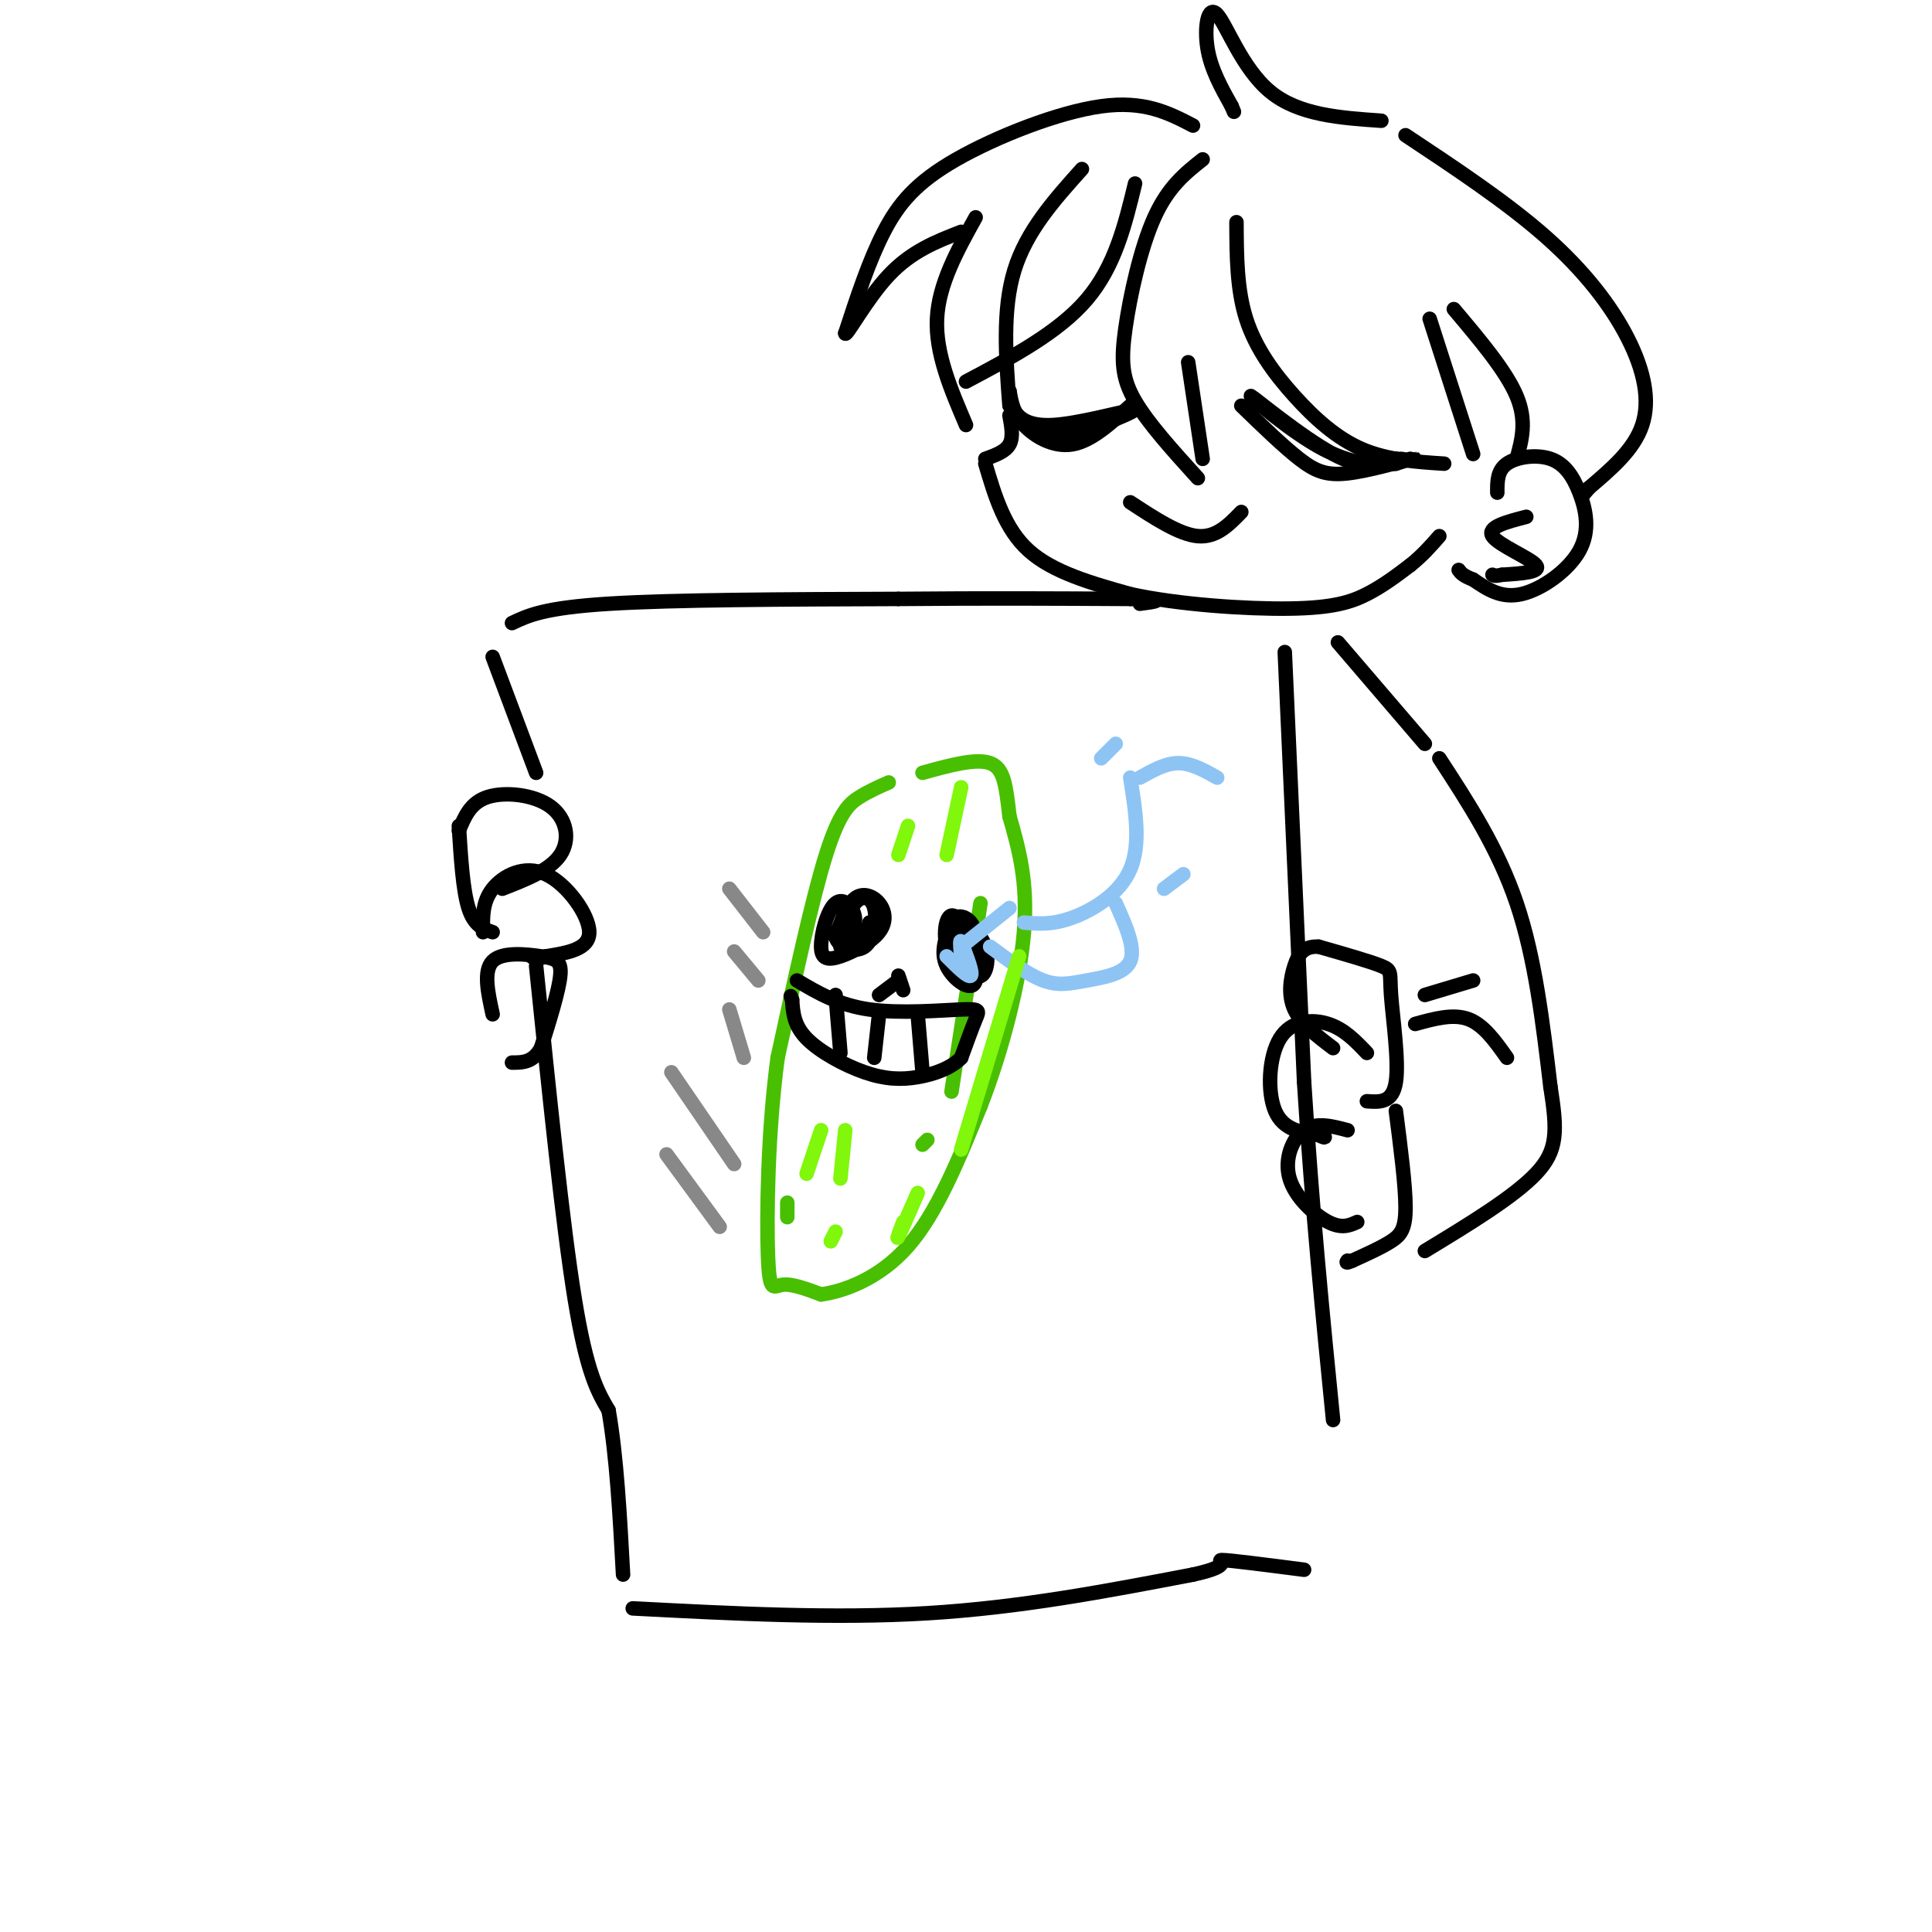 <svg viewBox='0 0 400 400' version='1.1' xmlns='http://www.w3.org/2000/svg' xmlns:xlink='http://www.w3.org/1999/xlink'><g fill='none' stroke='rgb(0,0,0)' stroke-width='3' stroke-linecap='round' stroke-linejoin='round'><path d='M224,35c-5.750,6.417 -11.500,12.833 -14,21c-2.500,8.167 -1.750,18.083 -1,28'/><path d='M209,86c0.417,2.250 0.833,4.500 0,6c-0.833,1.500 -2.917,2.250 -5,3'/><path d='M204,96c2.000,6.750 4.000,13.500 9,18c5.000,4.500 13.000,6.750 21,9'/><path d='M234,123c9.869,2.179 24.042,3.125 33,3c8.958,-0.125 12.702,-1.321 16,-3c3.298,-1.679 6.149,-3.839 9,-6'/><path d='M292,117c2.500,-2.000 4.250,-4.000 6,-6'/><path d='M310,102c-0.013,-2.287 -0.026,-4.574 2,-6c2.026,-1.426 6.093,-1.990 9,-1c2.907,0.990 4.656,3.533 6,7c1.344,3.467 2.285,7.856 0,12c-2.285,4.144 -7.796,8.041 -12,9c-4.204,0.959 -7.102,-1.021 -10,-3'/><path d='M305,120c-2.167,-0.833 -2.583,-1.417 -3,-2'/><path d='M316,107c-4.111,1.067 -8.222,2.133 -7,4c1.222,1.867 7.778,4.533 9,6c1.222,1.467 -2.889,1.733 -7,2'/><path d='M311,119c-1.500,0.333 -1.750,0.167 -2,0'/><path d='M209,81c0.422,2.333 0.844,4.667 3,7c2.156,2.333 6.044,4.667 10,4c3.956,-0.667 7.978,-4.333 12,-8'/><path d='M209,81c0.030,1.244 0.060,2.488 1,4c0.940,1.512 2.792,3.292 8,3c5.208,-0.292 13.774,-2.655 16,-3c2.226,-0.345 -1.887,1.327 -6,3'/><path d='M228,88c-3.167,0.833 -8.083,1.417 -13,2'/><path d='M257,84c4.345,4.214 8.690,8.429 12,11c3.310,2.571 5.583,3.500 10,3c4.417,-0.500 10.976,-2.429 13,-3c2.024,-0.571 -0.488,0.214 -3,1'/><path d='M289,96c-2.722,0.330 -8.029,0.656 -15,-3c-6.971,-3.656 -15.608,-11.292 -15,-11c0.608,0.292 10.459,8.512 17,12c6.541,3.488 9.770,2.244 13,1'/><path d='M289,95c2.333,0.167 1.667,0.083 1,0'/><path d='M234,104c5.083,3.333 10.167,6.667 14,7c3.833,0.333 6.417,-2.333 9,-5'/><path d='M249,33c-3.565,2.821 -7.131,5.643 -10,12c-2.869,6.357 -5.042,16.250 -6,23c-0.958,6.750 -0.702,10.357 2,15c2.702,4.643 7.851,10.321 13,16'/><path d='M249,95c0.000,0.000 -3.000,-20.000 -3,-20'/><path d='M256,46c0.030,6.952 0.060,13.905 2,20c1.940,6.095 5.792,11.333 10,16c4.208,4.667 8.774,8.762 14,11c5.226,2.238 11.113,2.619 17,3'/><path d='M247,26c-5.036,-2.613 -10.071,-5.226 -19,-4c-8.929,1.226 -21.750,6.292 -30,11c-8.250,4.708 -11.929,9.060 -15,15c-3.071,5.940 -5.536,13.470 -8,21'/><path d='M175,69c0.089,1.000 4.311,-7.000 9,-12c4.689,-5.000 9.844,-7.000 15,-9'/><path d='M202,45c-3.833,6.917 -7.667,13.833 -8,21c-0.333,7.167 2.833,14.583 6,22'/><path d='M235,38c-2.083,8.583 -4.167,17.167 -10,24c-5.833,6.833 -15.417,11.917 -25,17'/><path d='M286,25c-8.565,-0.589 -17.131,-1.179 -23,-6c-5.869,-4.821 -9.042,-13.875 -11,-16c-1.958,-2.125 -2.702,2.679 -2,7c0.702,4.321 2.851,8.161 5,12'/><path d='M255,22c0.833,2.000 0.417,1.000 0,0'/><path d='M291,28c10.488,6.958 20.976,13.917 29,21c8.024,7.083 13.583,14.292 17,21c3.417,6.708 4.690,12.917 3,18c-1.690,5.083 -6.345,9.042 -11,13'/><path d='M329,101c-1.833,2.167 -0.917,1.083 0,0'/><path d='M296,66c0.000,0.000 9.000,28.000 9,28'/><path d='M301,64c5.417,6.417 10.833,12.833 13,18c2.167,5.167 1.083,9.083 0,13'/><path d='M102,193c-1.917,-0.667 -3.833,-1.333 -5,-5c-1.167,-3.667 -1.583,-10.333 -2,-17'/><path d='M95,172c1.196,-2.929 2.393,-5.857 6,-7c3.607,-1.143 9.625,-0.500 13,2c3.375,2.500 4.107,6.857 2,10c-2.107,3.143 -7.054,5.071 -12,7'/><path d='M100,193c-0.077,-3.137 -0.155,-6.274 2,-9c2.155,-2.726 6.542,-5.042 11,-3c4.458,2.042 8.988,8.440 9,12c0.012,3.560 -4.494,4.280 -9,5'/><path d='M113,198c-2.000,0.833 -2.500,0.417 -3,0'/><path d='M111,160c0.000,0.000 -9.000,-24.000 -9,-24'/><path d='M106,129c3.333,-1.583 6.667,-3.167 20,-4c13.333,-0.833 36.667,-0.917 60,-1'/><path d='M186,124c18.000,-0.167 33.000,-0.083 48,0'/><path d='M234,124c8.333,0.167 5.167,0.583 2,1'/><path d='M266,135c0.000,0.000 4.000,89.000 4,89'/><path d='M270,224c1.667,26.500 3.833,48.250 6,70'/><path d='M111,200c2.750,26.833 5.500,53.667 8,69c2.500,15.333 4.750,19.167 7,23'/><path d='M126,292c1.667,9.500 2.333,21.750 3,34'/><path d='M131,333c20.833,1.083 41.667,2.167 61,1c19.333,-1.167 37.167,-4.583 55,-8'/><path d='M247,326c9.133,-2.000 4.467,-3.000 6,-3c1.533,0.000 9.267,1.000 17,2'/><path d='M283,228c2.667,0.190 5.333,0.381 6,-4c0.667,-4.381 -0.667,-13.333 -1,-18c-0.333,-4.667 0.333,-5.048 -2,-6c-2.333,-0.952 -7.667,-2.476 -13,-4'/><path d='M273,196c-3.048,-0.155 -4.167,1.458 -5,4c-0.833,2.542 -1.381,6.012 0,9c1.381,2.988 4.690,5.494 8,8'/><path d='M283,218c-2.333,-2.458 -4.667,-4.917 -8,-6c-3.333,-1.083 -7.667,-0.792 -10,3c-2.333,3.792 -2.667,11.083 -1,15c1.667,3.917 5.333,4.458 9,5'/><path d='M273,235c1.667,0.833 1.333,0.417 1,0'/><path d='M279,234c-3.262,-0.863 -6.524,-1.726 -9,0c-2.476,1.726 -4.167,6.042 -3,10c1.167,3.958 5.190,7.560 8,9c2.810,1.440 4.405,0.720 6,0'/><path d='M289,230c1.000,7.756 2.000,15.511 2,20c0.000,4.489 -1.000,5.711 -3,7c-2.000,1.289 -5.000,2.644 -8,4'/><path d='M280,261c-1.500,0.667 -1.250,0.333 -1,0'/><path d='M102,210c-0.988,-4.506 -1.976,-9.012 0,-11c1.976,-1.988 6.917,-1.458 10,-1c3.083,0.458 4.310,0.845 4,4c-0.310,3.155 -2.155,9.077 -4,15'/><path d='M112,217c-1.667,3.000 -3.833,3.000 -6,3'/><path d='M277,133c0.000,0.000 18.000,21.000 18,21'/><path d='M298,157c6.083,9.333 12.167,18.667 16,30c3.833,11.333 5.417,24.667 7,38'/><path d='M321,225c1.444,9.200 1.556,13.200 -3,18c-4.556,4.800 -13.778,10.400 -23,16'/><path d='M293,212c3.917,-1.083 7.833,-2.167 11,-1c3.167,1.167 5.583,4.583 8,8'/><path d='M295,206c0.000,0.000 10.000,-3.000 10,-3'/></g>
<g fill='none' stroke='rgb(73,191,1)' stroke-width='3' stroke-linecap='round' stroke-linejoin='round'><path d='M184,162c-1.978,0.867 -3.956,1.733 -6,3c-2.044,1.267 -4.156,2.933 -7,12c-2.844,9.067 -6.422,25.533 -10,42'/><path d='M161,219c-2.083,15.440 -2.292,33.042 -2,41c0.292,7.958 1.083,6.274 3,6c1.917,-0.274 4.958,0.863 8,2'/><path d='M170,268c4.578,-0.622 12.022,-3.178 18,-10c5.978,-6.822 10.489,-17.911 15,-29'/><path d='M203,229c4.467,-11.444 8.133,-25.556 9,-36c0.867,-10.444 -1.067,-17.222 -3,-24'/><path d='M209,169c-0.733,-6.267 -1.067,-9.933 -4,-11c-2.933,-1.067 -8.467,0.467 -14,2'/><path d='M203,187c0.000,0.000 -6.000,39.000 -6,39'/><path d='M192,236c0.000,0.000 -1.000,1.000 -1,1'/><path d='M163,249c0.000,1.500 0.000,3.000 0,3c0.000,0.000 0.000,-1.500 0,-3'/></g>
<g fill='none' stroke='rgb(0,0,0)' stroke-width='3' stroke-linecap='round' stroke-linejoin='round'><path d='M174,196c1.614,-1.947 3.228,-3.894 3,-6c-0.228,-2.106 -2.299,-4.370 -4,-3c-1.701,1.370 -3.032,6.375 -3,9c0.032,2.625 1.426,2.869 4,2c2.574,-0.869 6.329,-2.851 8,-5c1.671,-2.149 1.258,-4.463 0,-6c-1.258,-1.537 -3.359,-2.296 -5,-1c-1.641,1.296 -2.820,4.648 -4,8'/><path d='M173,194c0.568,2.127 3.986,3.446 6,2c2.014,-1.446 2.622,-5.656 2,-8c-0.622,-2.344 -2.475,-2.824 -4,-1c-1.525,1.824 -2.721,5.950 -2,7c0.721,1.050 3.361,-0.975 6,-3'/><path d='M181,191c0.833,-0.500 -0.083,-0.250 -1,0'/><path d='M197,191c-1.197,3.035 -2.394,6.071 -1,9c1.394,2.929 5.379,5.752 6,3c0.621,-2.752 -2.122,-11.078 -4,-13c-1.878,-1.922 -2.890,2.559 -2,6c0.890,3.441 3.683,5.840 5,6c1.317,0.160 1.159,-1.920 1,-4'/><path d='M202,198c0.237,-2.083 0.331,-5.291 -1,-7c-1.331,-1.709 -4.086,-1.917 -4,1c0.086,2.917 3.015,8.961 5,10c1.985,1.039 3.027,-2.928 2,-6c-1.027,-3.072 -4.123,-5.250 -5,-4c-0.877,1.250 0.464,5.929 1,7c0.536,1.071 0.268,-1.464 0,-4'/><path d='M200,195c-0.333,-0.500 -1.167,0.250 -2,1'/><path d='M165,203c4.298,2.548 8.595,5.095 15,6c6.405,0.905 14.917,0.167 19,0c4.083,-0.167 3.738,0.238 3,2c-0.738,1.762 -1.869,4.881 -3,8'/><path d='M199,219c-2.018,2.118 -5.561,3.413 -9,4c-3.439,0.587 -6.772,0.466 -11,-1c-4.228,-1.466 -9.351,-4.276 -12,-7c-2.649,-2.724 -2.825,-5.362 -3,-8'/><path d='M164,207c-0.500,-1.333 -0.250,-0.667 0,0'/><path d='M173,206c0.000,0.000 1.000,12.000 1,12'/><path d='M182,210c0.000,0.000 -1.000,9.000 -1,9'/><path d='M190,210c0.000,0.000 1.000,12.000 1,12'/><path d='M186,203c0.000,0.000 -4.000,3.000 -4,3'/><path d='M186,202c0.000,0.000 1.000,3.000 1,3'/></g>
<g fill='none' stroke='rgb(141,196,244)' stroke-width='3' stroke-linecap='round' stroke-linejoin='round'><path d='M196,198c2.250,2.250 4.500,4.500 5,4c0.500,-0.500 -0.750,-3.750 -2,-7'/><path d='M199,195c-0.333,-0.667 -0.167,1.167 0,3'/><path d='M199,196c0.000,0.000 10.000,-8.000 10,-8'/><path d='M212,191c2.889,0.267 5.778,0.533 10,-1c4.222,-1.533 9.778,-4.867 12,-10c2.222,-5.133 1.111,-12.067 0,-19'/><path d='M236,161c2.667,-1.500 5.333,-3.000 8,-3c2.667,0.000 5.333,1.500 8,3'/><path d='M205,196c3.917,2.911 7.833,5.821 11,7c3.167,1.179 5.583,0.625 9,0c3.417,-0.625 7.833,-1.321 9,-4c1.167,-2.679 -0.917,-7.339 -3,-12'/><path d='M241,184c0.000,0.000 4.000,-3.000 4,-3'/><path d='M228,157c0.000,0.000 3.000,-3.000 3,-3'/></g>
<g fill='none' stroke='rgb(128,247,11)' stroke-width='3' stroke-linecap='round' stroke-linejoin='round'><path d='M190,247c-1.750,4.000 -3.500,8.000 -4,9c-0.500,1.000 0.250,-1.000 1,-3'/><path d='M199,238c0.000,0.000 12.000,-40.000 12,-40'/><path d='M199,163c0.000,0.000 -3.000,14.000 -3,14'/><path d='M188,171c0.000,0.000 -2.000,6.000 -2,6'/><path d='M170,234c0.000,0.000 -3.000,9.000 -3,9'/><path d='M175,234c0.000,0.000 -1.000,10.000 -1,10'/><path d='M173,255c0.000,0.000 -1.000,2.000 -1,2'/></g>
<g fill='none' stroke='rgb(136,136,136)' stroke-width='3' stroke-linecap='round' stroke-linejoin='round'><path d='M138,239c0.000,0.000 11.000,15.000 11,15'/><path d='M139,222c0.000,0.000 13.000,19.000 13,19'/><path d='M151,209c0.000,0.000 3.000,10.000 3,10'/><path d='M152,197c0.000,0.000 5.000,6.000 5,6'/><path d='M151,184c0.000,0.000 7.000,9.000 7,9'/></g>
</svg>